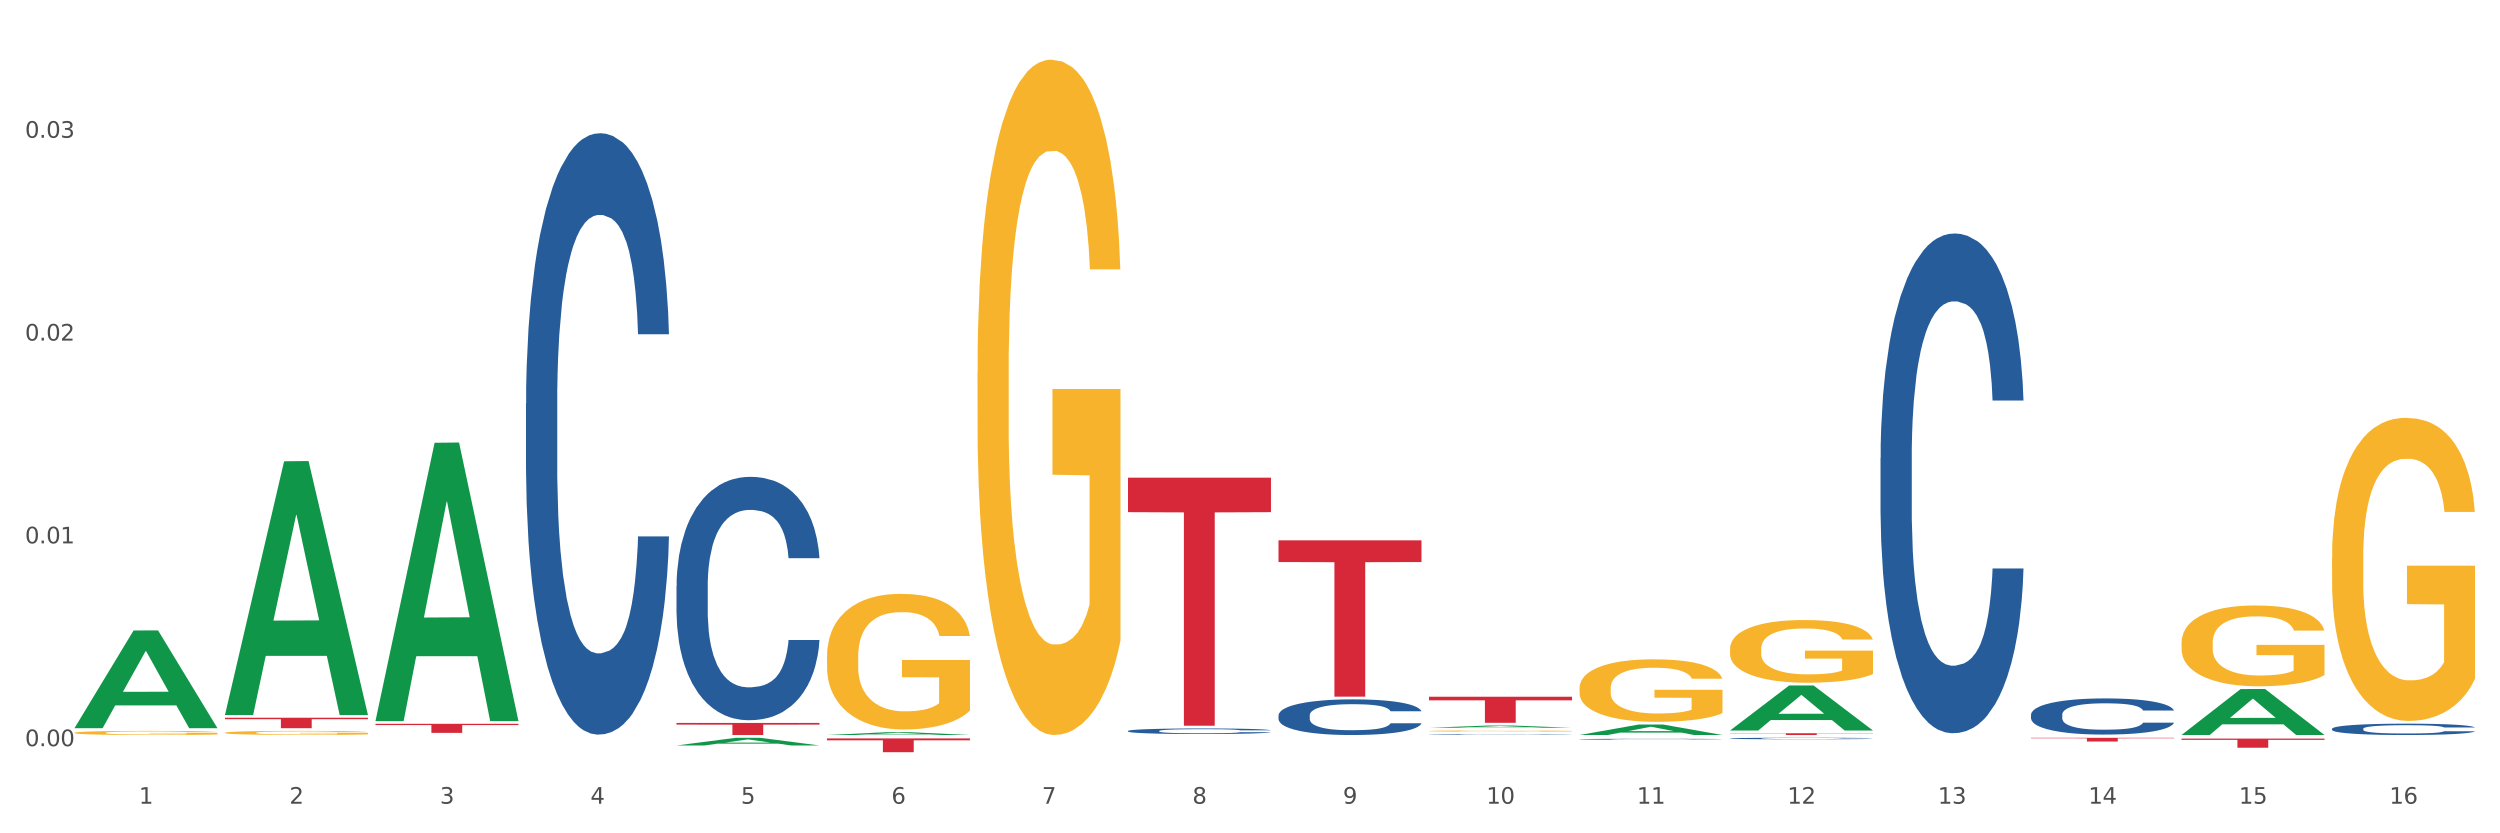 <?xml version="1.0" encoding="utf-8" standalone="no"?>
<!DOCTYPE svg PUBLIC "-//W3C//DTD SVG 1.1//EN"
  "http://www.w3.org/Graphics/SVG/1.1/DTD/svg11.dtd">
<svg xmlns:xlink="http://www.w3.org/1999/xlink" width="1080pt" height="360pt" viewBox="0 0 1080 360" xmlns="http://www.w3.org/2000/svg" version="1.1">
 <rect x="0" y="0" width="1080" height="360" fill="#333333" stroke="none"/>
 <defs>
  <style type="text/css">*{stroke-linejoin: round; stroke-linecap: butt}</style>
 </defs>
 <g id="figure_1">
  <g id="patch_1">
   <path d="M 0 360 
L 1080 360 
L 1080 0 
L 0 0 
z
" style="fill: #ffffff; stroke: #ffffff; stroke-linejoin: miter"/>
  </g>
  <g id="axes_1">
   <g id="matplotlib.axis_1">
    <g id="xtick_1">
     <g id="text_1">
      <!-- 1 -->
      <g style="fill: #4d4d4d" transform="translate(60.004 347.204) scale(0.096 -0.096)">
       <defs>
        <path id="DejaVuSans-31" d="M 794 531 
L 1825 531 
L 1825 4091 
L 703 3866 
L 703 4441 
L 1819 4666 
L 2450 4666 
L 2450 531 
L 3481 531 
L 3481 0 
L 794 0 
L 794 531 
z
" transform="scale(0.016)"/>
       </defs>
       <use xlink:href="#DejaVuSans-31"/>
      </g>
     </g>
    </g>
    <g id="xtick_2">
     <g id="text_2">
      <!-- 2 -->
      <g style="fill: #4d4d4d" transform="translate(125.021 347.204) scale(0.096 -0.096)">
       <defs>
        <path id="DejaVuSans-32" d="M 1228 531 
L 3431 531 
L 3431 0 
L 469 0 
L 469 531 
Q 828 903 1448 1529 
Q 2069 2156 2228 2338 
Q 2531 2678 2651 2914 
Q 2772 3150 2772 3378 
Q 2772 3750 2511 3984 
Q 2250 4219 1831 4219 
Q 1534 4219 1204 4116 
Q 875 4013 500 3803 
L 500 4441 
Q 881 4594 1212 4672 
Q 1544 4750 1819 4750 
Q 2544 4750 2975 4387 
Q 3406 4025 3406 3419 
Q 3406 3131 3298 2873 
Q 3191 2616 2906 2266 
Q 2828 2175 2409 1742 
Q 1991 1309 1228 531 
z
" transform="scale(0.016)"/>
       </defs>
       <use xlink:href="#DejaVuSans-32"/>
      </g>
     </g>
    </g>
    <g id="xtick_3">
     <g id="text_3">
      <!-- 3 -->
      <g style="fill: #4d4d4d" transform="translate(190.039 347.204) scale(0.096 -0.096)">
       <defs>
        <path id="DejaVuSans-33" d="M 2597 2516 
Q 3050 2419 3304 2112 
Q 3559 1806 3559 1356 
Q 3559 666 3084 287 
Q 2609 -91 1734 -91 
Q 1441 -91 1130 -33 
Q 819 25 488 141 
L 488 750 
Q 750 597 1062 519 
Q 1375 441 1716 441 
Q 2309 441 2620 675 
Q 2931 909 2931 1356 
Q 2931 1769 2642 2001 
Q 2353 2234 1838 2234 
L 1294 2234 
L 1294 2753 
L 1863 2753 
Q 2328 2753 2575 2939 
Q 2822 3125 2822 3475 
Q 2822 3834 2567 4026 
Q 2313 4219 1838 4219 
Q 1578 4219 1281 4162 
Q 984 4106 628 3988 
L 628 4550 
Q 988 4650 1302 4700 
Q 1616 4750 1894 4750 
Q 2613 4750 3031 4423 
Q 3450 4097 3450 3541 
Q 3450 3153 3228 2886 
Q 3006 2619 2597 2516 
z
" transform="scale(0.016)"/>
       </defs>
       <use xlink:href="#DejaVuSans-33"/>
      </g>
     </g>
    </g>
    <g id="xtick_4">
     <g id="text_4">
      <!-- 4 -->
      <g style="fill: #4d4d4d" transform="translate(255.056 347.204) scale(0.096 -0.096)">
       <defs>
        <path id="DejaVuSans-34" d="M 2419 4116 
L 825 1625 
L 2419 1625 
L 2419 4116 
z
M 2253 4666 
L 3047 4666 
L 3047 1625 
L 3713 1625 
L 3713 1100 
L 3047 1100 
L 3047 0 
L 2419 0 
L 2419 1100 
L 313 1100 
L 313 1709 
L 2253 4666 
z
" transform="scale(0.016)"/>
       </defs>
       <use xlink:href="#DejaVuSans-34"/>
      </g>
     </g>
    </g>
    <g id="xtick_5">
     <g id="text_5">
      <!-- 5 -->
      <g style="fill: #4d4d4d" transform="translate(320.073 347.204) scale(0.096 -0.096)">
       <defs>
        <path id="DejaVuSans-35" d="M 691 4666 
L 3169 4666 
L 3169 4134 
L 1269 4134 
L 1269 2991 
Q 1406 3038 1543 3061 
Q 1681 3084 1819 3084 
Q 2600 3084 3056 2656 
Q 3513 2228 3513 1497 
Q 3513 744 3044 326 
Q 2575 -91 1722 -91 
Q 1428 -91 1123 -41 
Q 819 9 494 109 
L 494 744 
Q 775 591 1075 516 
Q 1375 441 1709 441 
Q 2250 441 2565 725 
Q 2881 1009 2881 1497 
Q 2881 1984 2565 2268 
Q 2250 2553 1709 2553 
Q 1456 2553 1204 2497 
Q 953 2441 691 2322 
L 691 4666 
z
" transform="scale(0.016)"/>
       </defs>
       <use xlink:href="#DejaVuSans-35"/>
      </g>
     </g>
    </g>
    <g id="xtick_6">
     <g id="text_6">
      <!-- 6 -->
      <g style="fill: #4d4d4d" transform="translate(385.09 347.204) scale(0.096 -0.096)">
       <defs>
        <path id="DejaVuSans-36" d="M 2113 2584 
Q 1688 2584 1439 2293 
Q 1191 2003 1191 1497 
Q 1191 994 1439 701 
Q 1688 409 2113 409 
Q 2538 409 2786 701 
Q 3034 994 3034 1497 
Q 3034 2003 2786 2293 
Q 2538 2584 2113 2584 
z
M 3366 4563 
L 3366 3988 
Q 3128 4100 2886 4159 
Q 2644 4219 2406 4219 
Q 1781 4219 1451 3797 
Q 1122 3375 1075 2522 
Q 1259 2794 1537 2939 
Q 1816 3084 2150 3084 
Q 2853 3084 3261 2657 
Q 3669 2231 3669 1497 
Q 3669 778 3244 343 
Q 2819 -91 2113 -91 
Q 1303 -91 875 529 
Q 447 1150 447 2328 
Q 447 3434 972 4092 
Q 1497 4750 2381 4750 
Q 2619 4750 2861 4703 
Q 3103 4656 3366 4563 
z
" transform="scale(0.016)"/>
       </defs>
       <use xlink:href="#DejaVuSans-36"/>
      </g>
     </g>
    </g>
    <g id="xtick_7">
     <g id="text_7">
      <!-- 7 -->
      <g style="fill: #4d4d4d" transform="translate(450.108 347.204) scale(0.096 -0.096)">
       <defs>
        <path id="DejaVuSans-37" d="M 525 4666 
L 3525 4666 
L 3525 4397 
L 1831 0 
L 1172 0 
L 2766 4134 
L 525 4134 
L 525 4666 
z
" transform="scale(0.016)"/>
       </defs>
       <use xlink:href="#DejaVuSans-37"/>
      </g>
     </g>
    </g>
    <g id="xtick_8">
     <g id="text_8">
      <!-- 8 -->
      <g style="fill: #4d4d4d" transform="translate(515.125 347.204) scale(0.096 -0.096)">
       <defs>
        <path id="DejaVuSans-38" d="M 2034 2216 
Q 1584 2216 1326 1975 
Q 1069 1734 1069 1313 
Q 1069 891 1326 650 
Q 1584 409 2034 409 
Q 2484 409 2743 651 
Q 3003 894 3003 1313 
Q 3003 1734 2745 1975 
Q 2488 2216 2034 2216 
z
M 1403 2484 
Q 997 2584 770 2862 
Q 544 3141 544 3541 
Q 544 4100 942 4425 
Q 1341 4750 2034 4750 
Q 2731 4750 3128 4425 
Q 3525 4100 3525 3541 
Q 3525 3141 3298 2862 
Q 3072 2584 2669 2484 
Q 3125 2378 3379 2068 
Q 3634 1759 3634 1313 
Q 3634 634 3220 271 
Q 2806 -91 2034 -91 
Q 1263 -91 848 271 
Q 434 634 434 1313 
Q 434 1759 690 2068 
Q 947 2378 1403 2484 
z
M 1172 3481 
Q 1172 3119 1398 2916 
Q 1625 2713 2034 2713 
Q 2441 2713 2670 2916 
Q 2900 3119 2900 3481 
Q 2900 3844 2670 4047 
Q 2441 4250 2034 4250 
Q 1625 4250 1398 4047 
Q 1172 3844 1172 3481 
z
" transform="scale(0.016)"/>
       </defs>
       <use xlink:href="#DejaVuSans-38"/>
      </g>
     </g>
    </g>
    <g id="xtick_9">
     <g id="text_9">
      <!-- 9 -->
      <g style="fill: #4d4d4d" transform="translate(580.142 347.204) scale(0.096 -0.096)">
       <defs>
        <path id="DejaVuSans-39" d="M 703 97 
L 703 672 
Q 941 559 1184 500 
Q 1428 441 1663 441 
Q 2288 441 2617 861 
Q 2947 1281 2994 2138 
Q 2813 1869 2534 1725 
Q 2256 1581 1919 1581 
Q 1219 1581 811 2004 
Q 403 2428 403 3163 
Q 403 3881 828 4315 
Q 1253 4750 1959 4750 
Q 2769 4750 3195 4129 
Q 3622 3509 3622 2328 
Q 3622 1225 3098 567 
Q 2575 -91 1691 -91 
Q 1453 -91 1209 -44 
Q 966 3 703 97 
z
M 1959 2075 
Q 2384 2075 2632 2365 
Q 2881 2656 2881 3163 
Q 2881 3666 2632 3958 
Q 2384 4250 1959 4250 
Q 1534 4250 1286 3958 
Q 1038 3666 1038 3163 
Q 1038 2656 1286 2365 
Q 1534 2075 1959 2075 
z
" transform="scale(0.016)"/>
       </defs>
       <use xlink:href="#DejaVuSans-39"/>
      </g>
     </g>
    </g>
    <g id="xtick_10">
     <g id="text_10">
      <!-- 10 -->
      <g style="fill: #4d4d4d" transform="translate(642.105 347.204) scale(0.096 -0.096)">
       <defs>
        <path id="DejaVuSans-30" d="M 2034 4250 
Q 1547 4250 1301 3770 
Q 1056 3291 1056 2328 
Q 1056 1369 1301 889 
Q 1547 409 2034 409 
Q 2525 409 2770 889 
Q 3016 1369 3016 2328 
Q 3016 3291 2770 3770 
Q 2525 4250 2034 4250 
z
M 2034 4750 
Q 2819 4750 3233 4129 
Q 3647 3509 3647 2328 
Q 3647 1150 3233 529 
Q 2819 -91 2034 -91 
Q 1250 -91 836 529 
Q 422 1150 422 2328 
Q 422 3509 836 4129 
Q 1250 4750 2034 4750 
z
" transform="scale(0.016)"/>
       </defs>
       <use xlink:href="#DejaVuSans-31"/>
       <use xlink:href="#DejaVuSans-30" transform="translate(63.623 0)"/>
      </g>
     </g>
    </g>
    <g id="xtick_11">
     <g id="text_11">
      <!-- 11 -->
      <g style="fill: #4d4d4d" transform="translate(707.123 347.204) scale(0.096 -0.096)">
       <use xlink:href="#DejaVuSans-31"/>
       <use xlink:href="#DejaVuSans-31" transform="translate(63.623 0)"/>
      </g>
     </g>
    </g>
    <g id="xtick_12">
     <g id="text_12">
      <!-- 12 -->
      <g style="fill: #4d4d4d" transform="translate(772.14 347.204) scale(0.096 -0.096)">
       <use xlink:href="#DejaVuSans-31"/>
       <use xlink:href="#DejaVuSans-32" transform="translate(63.623 0)"/>
      </g>
     </g>
    </g>
    <g id="xtick_13">
     <g id="text_13">
      <!-- 13 -->
      <g style="fill: #4d4d4d" transform="translate(837.157 347.204) scale(0.096 -0.096)">
       <use xlink:href="#DejaVuSans-31"/>
       <use xlink:href="#DejaVuSans-33" transform="translate(63.623 0)"/>
      </g>
     </g>
    </g>
    <g id="xtick_14">
     <g id="text_14">
      <!-- 14 -->
      <g style="fill: #4d4d4d" transform="translate(902.174 347.204) scale(0.096 -0.096)">
       <use xlink:href="#DejaVuSans-31"/>
       <use xlink:href="#DejaVuSans-34" transform="translate(63.623 0)"/>
      </g>
     </g>
    </g>
    <g id="xtick_15">
     <g id="text_15">
      <!-- 15 -->
      <g style="fill: #4d4d4d" transform="translate(967.192 347.204) scale(0.096 -0.096)">
       <use xlink:href="#DejaVuSans-31"/>
       <use xlink:href="#DejaVuSans-35" transform="translate(63.623 0)"/>
      </g>
     </g>
    </g>
    <g id="xtick_16">
     <g id="text_16">
      <!-- 16 -->
      <g style="fill: #4d4d4d" transform="translate(1032.209 347.204) scale(0.096 -0.096)">
       <use xlink:href="#DejaVuSans-31"/>
       <use xlink:href="#DejaVuSans-36" transform="translate(63.623 0)"/>
      </g>
     </g>
    </g>
    <g id="xtick_17"/>
    <g id="xtick_18"/>
    <g id="xtick_19"/>
    <g id="xtick_20"/>
    <g id="xtick_21"/>
    <g id="xtick_22"/>
    <g id="xtick_23"/>
    <g id="xtick_24"/>
    <g id="xtick_25"/>
    <g id="xtick_26"/>
    <g id="xtick_27"/>
    <g id="xtick_28"/>
    <g id="xtick_29"/>
    <g id="xtick_30"/>
    <g id="xtick_31"/>
   </g>
   <g id="matplotlib.axis_2">
    <g id="ytick_1">
     <g id="text_17">
      <!-- 0.00 -->
      <g style="fill: #4d4d4d" transform="translate(10.8 322.348) scale(0.096 -0.096)">
       <defs>
        <path id="DejaVuSans-2e" d="M 684 794 
L 1344 794 
L 1344 0 
L 684 0 
L 684 794 
z
" transform="scale(0.016)"/>
       </defs>
       <use xlink:href="#DejaVuSans-30"/>
       <use xlink:href="#DejaVuSans-2e" transform="translate(63.623 0)"/>
       <use xlink:href="#DejaVuSans-30" transform="translate(95.41 0)"/>
       <use xlink:href="#DejaVuSans-30" transform="translate(159.033 0)"/>
      </g>
     </g>
    </g>
    <g id="ytick_2">
     <g id="text_18">
      <!-- 0.01 -->
      <g style="fill: #4d4d4d" transform="translate(10.8 234.737) scale(0.096 -0.096)">
       <use xlink:href="#DejaVuSans-30"/>
       <use xlink:href="#DejaVuSans-2e" transform="translate(63.623 0)"/>
       <use xlink:href="#DejaVuSans-30" transform="translate(95.41 0)"/>
       <use xlink:href="#DejaVuSans-31" transform="translate(159.033 0)"/>
      </g>
     </g>
    </g>
    <g id="ytick_3">
     <g id="text_19">
      <!-- 0.02 -->
      <g style="fill: #4d4d4d" transform="translate(10.8 147.126) scale(0.096 -0.096)">
       <use xlink:href="#DejaVuSans-30"/>
       <use xlink:href="#DejaVuSans-2e" transform="translate(63.623 0)"/>
       <use xlink:href="#DejaVuSans-30" transform="translate(95.41 0)"/>
       <use xlink:href="#DejaVuSans-32" transform="translate(159.033 0)"/>
      </g>
     </g>
    </g>
    <g id="ytick_4">
     <g id="text_20">
      <!-- 0.03 -->
      <g style="fill: #4d4d4d" transform="translate(10.8 59.515) scale(0.096 -0.096)">
       <use xlink:href="#DejaVuSans-30"/>
       <use xlink:href="#DejaVuSans-2e" transform="translate(63.623 0)"/>
       <use xlink:href="#DejaVuSans-30" transform="translate(95.41 0)"/>
       <use xlink:href="#DejaVuSans-33" transform="translate(159.033 0)"/>
      </g>
     </g>
    </g>
    <g id="ytick_5"/>
    <g id="ytick_6"/>
    <g id="ytick_7"/>
    <g id="ytick_8"/>
   </g>
   <g id="PolyCollection_1">
    <path d="M 32.175 314.494 
L 32.239 314.454 
L 57.709 272.364 
L 68.28 272.324 
L 93.941 314.573 
L 81.715 314.573 
L 76.176 304.735 
L 49.877 304.735 
L 49.686 304.894 
L 44.337 314.573 
L 32.175 314.573 
L 32.175 314.494 
L 53.188 298.864 
L 72.864 298.824 
L 63.122 281.33 
L 62.995 281.25 
L 62.867 281.369 
L 53.125 298.824 
L 53.188 298.864 
L 32.175 314.494 
z
" clip-path="url(#pce271f4368)" style="fill: #109648"/>
    <path d="M 422.278 160.586 
L 422.351 160.32 
L 422.351 150.727 
L 422.497 142.467 
L 423.226 122.483 
L 424.32 105.963 
L 425.122 97.17 
L 425.925 89.975 
L 426.873 82.781 
L 428.039 75.32 
L 430.154 64.396 
L 431.467 58.8 
L 433.071 52.938 
L 435.988 44.411 
L 438.103 39.615 
L 440.291 35.618 
L 443.864 30.822 
L 446.197 28.691 
L 448.677 27.092 
L 451.667 26.026 
L 453.927 25.759 
L 458.886 26.559 
L 463.116 28.957 
L 465.158 30.822 
L 467.783 34.02 
L 469.168 36.151 
L 471.429 40.415 
L 473.763 46.01 
L 475.367 50.806 
L 477.773 59.866 
L 479.596 68.925 
L 481.274 80.117 
L 482.149 87.844 
L 482.805 95.038 
L 483.389 103.298 
L 483.972 116.355 
L 470.846 116.355 
L 470.335 107.029 
L 469.533 98.236 
L 468.366 89.709 
L 467.345 84.38 
L 465.595 77.718 
L 463.991 73.455 
L 462.314 70.258 
L 460.272 67.593 
L 458.667 66.261 
L 456.407 65.195 
L 451.958 65.461 
L 448.969 67.593 
L 446.927 70.258 
L 445.614 72.656 
L 444.447 75.32 
L 443.135 79.051 
L 441.603 84.646 
L 440.509 89.709 
L 439.416 96.104 
L 438.54 102.499 
L 437.738 109.96 
L 437.082 117.953 
L 436.571 126.213 
L 436.134 136.339 
L 435.769 153.125 
L 435.769 189.63 
L 435.915 197.89 
L 436.28 208.815 
L 436.717 217.075 
L 437.447 226.934 
L 438.103 233.595 
L 439.343 243.188 
L 440.728 251.181 
L 441.822 256.244 
L 442.916 260.507 
L 444.812 266.369 
L 446.927 271.166 
L 448.75 274.097 
L 451.229 276.761 
L 452.906 277.827 
L 454.365 278.36 
L 457.938 278.36 
L 460.49 277.56 
L 463.334 275.695 
L 465.522 273.297 
L 467.345 270.366 
L 469.387 265.57 
L 470.7 261.04 
L 470.7 205.351 
L 454.657 205.084 
L 454.657 168.047 
L 484.045 168.047 
L 484.045 276.761 
L 482.805 282.357 
L 481.42 287.419 
L 479.961 291.949 
L 477.773 297.545 
L 475.148 302.874 
L 472.815 306.604 
L 470.335 309.802 
L 467.418 312.733 
L 463.626 315.397 
L 461.293 316.463 
L 458.376 317.262 
L 454.948 317.529 
L 451.958 316.996 
L 449.041 315.664 
L 445.979 313.266 
L 442.989 309.802 
L 440.728 306.338 
L 438.468 302.074 
L 436.061 296.479 
L 434.165 291.15 
L 432.707 286.354 
L 431.102 280.225 
L 429.352 272.231 
L 428.039 265.037 
L 426.873 257.576 
L 425.633 247.984 
L 424.758 239.724 
L 423.883 229.332 
L 423.372 221.605 
L 422.789 209.614 
L 422.351 192.827 
L 422.278 160.586 
z
" clip-path="url(#pce271f4368)" style="fill: #f7b32b"/>
    <path d="M 617.33 315.799 
L 617.403 315.798 
L 617.403 315.782 
L 617.549 315.767 
L 618.278 315.733 
L 619.372 315.704 
L 620.174 315.689 
L 620.976 315.676 
L 621.924 315.664 
L 623.091 315.651 
L 625.206 315.632 
L 626.519 315.622 
L 628.123 315.612 
L 631.04 315.597 
L 633.155 315.589 
L 635.342 315.582 
L 638.916 315.574 
L 641.249 315.57 
L 643.729 315.567 
L 646.718 315.565 
L 648.979 315.565 
L 653.938 315.566 
L 658.167 315.57 
L 660.209 315.574 
L 662.835 315.579 
L 664.22 315.583 
L 666.481 315.59 
L 668.814 315.6 
L 670.419 315.608 
L 672.825 315.624 
L 674.648 315.64 
L 676.325 315.659 
L 677.201 315.673 
L 677.857 315.685 
L 678.44 315.699 
L 679.024 315.722 
L 665.897 315.722 
L 665.387 315.706 
L 664.585 315.691 
L 663.418 315.676 
L 662.397 315.667 
L 660.647 315.655 
L 659.043 315.648 
L 657.365 315.642 
L 655.323 315.637 
L 653.719 315.635 
L 651.458 315.633 
L 647.01 315.634 
L 644.02 315.637 
L 641.978 315.642 
L 640.666 315.646 
L 639.499 315.651 
L 638.186 315.657 
L 636.655 315.667 
L 635.561 315.676 
L 634.467 315.687 
L 633.592 315.698 
L 632.79 315.711 
L 632.134 315.725 
L 631.623 315.739 
L 631.186 315.757 
L 630.821 315.786 
L 630.821 315.849 
L 630.967 315.863 
L 631.332 315.882 
L 631.769 315.897 
L 632.498 315.914 
L 633.155 315.925 
L 634.394 315.942 
L 635.78 315.956 
L 636.874 315.964 
L 637.968 315.972 
L 639.864 315.982 
L 641.978 315.99 
L 643.801 315.995 
L 646.281 316 
L 647.958 316.002 
L 649.417 316.003 
L 652.99 316.003 
L 655.542 316.001 
L 658.386 315.998 
L 660.574 315.994 
L 662.397 315.989 
L 664.439 315.981 
L 665.752 315.973 
L 665.752 315.876 
L 649.708 315.876 
L 649.708 315.812 
L 679.097 315.812 
L 679.097 316 
L 677.857 316.01 
L 676.471 316.018 
L 675.013 316.026 
L 672.825 316.036 
L 670.2 316.045 
L 667.866 316.052 
L 665.387 316.057 
L 662.47 316.062 
L 658.678 316.067 
L 656.344 316.069 
L 653.427 316.07 
L 650 316.071 
L 647.01 316.07 
L 644.093 316.067 
L 641.03 316.063 
L 638.041 316.057 
L 635.78 316.051 
L 633.519 316.044 
L 631.113 316.034 
L 629.217 316.025 
L 627.758 316.017 
L 626.154 316.006 
L 624.404 315.992 
L 623.091 315.98 
L 621.924 315.967 
L 620.685 315.95 
L 619.81 315.936 
L 618.934 315.918 
L 618.424 315.904 
L 617.841 315.884 
L 617.403 315.855 
L 617.33 315.799 
z
" clip-path="url(#pce271f4368)" style="fill: #f7b32b"/>
    <path d="M 682.347 297.306 
L 682.42 297.281 
L 682.42 296.394 
L 682.566 295.63 
L 683.295 293.78 
L 684.389 292.252 
L 685.191 291.438 
L 685.994 290.772 
L 686.942 290.107 
L 688.108 289.416 
L 690.223 288.405 
L 691.536 287.887 
L 693.14 287.345 
L 696.057 286.556 
L 698.172 286.112 
L 700.36 285.742 
L 703.933 285.299 
L 706.266 285.101 
L 708.746 284.953 
L 711.736 284.855 
L 713.996 284.83 
L 718.955 284.904 
L 723.185 285.126 
L 725.227 285.299 
L 727.852 285.594 
L 729.237 285.792 
L 731.498 286.186 
L 733.832 286.704 
L 735.436 287.148 
L 737.842 287.986 
L 739.665 288.824 
L 741.343 289.86 
L 742.218 290.575 
L 742.874 291.241 
L 743.457 292.005 
L 744.041 293.213 
L 730.915 293.213 
L 730.404 292.35 
L 729.602 291.537 
L 728.435 290.748 
L 727.414 290.254 
L 725.664 289.638 
L 724.06 289.244 
L 722.383 288.948 
L 720.341 288.701 
L 718.736 288.578 
L 716.476 288.479 
L 712.027 288.504 
L 709.037 288.701 
L 706.996 288.948 
L 705.683 289.17 
L 704.516 289.416 
L 703.204 289.761 
L 701.672 290.279 
L 700.578 290.748 
L 699.484 291.339 
L 698.609 291.931 
L 697.807 292.621 
L 697.151 293.361 
L 696.64 294.126 
L 696.203 295.062 
L 695.838 296.616 
L 695.838 299.994 
L 695.984 300.758 
L 696.349 301.769 
L 696.786 302.533 
L 697.516 303.446 
L 698.172 304.062 
L 699.412 304.95 
L 700.797 305.689 
L 701.891 306.158 
L 702.985 306.552 
L 704.881 307.095 
L 706.996 307.538 
L 708.819 307.81 
L 711.298 308.056 
L 712.975 308.155 
L 714.434 308.204 
L 718.007 308.204 
L 720.559 308.13 
L 723.403 307.958 
L 725.591 307.736 
L 727.414 307.464 
L 729.456 307.021 
L 730.769 306.602 
L 730.769 301.448 
L 714.726 301.424 
L 714.726 297.997 
L 744.114 297.997 
L 744.114 308.056 
L 742.874 308.574 
L 741.489 309.042 
L 740.03 309.462 
L 737.842 309.979 
L 735.217 310.473 
L 732.884 310.818 
L 730.404 311.114 
L 727.487 311.385 
L 723.695 311.631 
L 721.362 311.73 
L 718.445 311.804 
L 715.017 311.829 
L 712.027 311.779 
L 709.11 311.656 
L 706.048 311.434 
L 703.058 311.114 
L 700.797 310.793 
L 698.536 310.399 
L 696.13 309.881 
L 694.234 309.388 
L 692.776 308.944 
L 691.171 308.377 
L 689.421 307.637 
L 688.108 306.971 
L 686.942 306.281 
L 685.702 305.393 
L 684.827 304.629 
L 683.952 303.667 
L 683.441 302.952 
L 682.858 301.843 
L 682.42 300.29 
L 682.347 297.306 
z
" clip-path="url(#pce271f4368)" style="fill: #f7b32b"/>
    <path d="M 747.365 280.375 
L 747.438 280.35 
L 747.438 279.46 
L 747.583 278.693 
L 748.313 276.838 
L 749.407 275.304 
L 750.209 274.488 
L 751.011 273.82 
L 751.959 273.153 
L 753.126 272.46 
L 755.24 271.446 
L 756.553 270.927 
L 758.157 270.383 
L 761.074 269.591 
L 763.189 269.146 
L 765.377 268.775 
L 768.95 268.33 
L 771.284 268.132 
L 773.763 267.983 
L 776.753 267.884 
L 779.014 267.86 
L 783.972 267.934 
L 788.202 268.157 
L 790.244 268.33 
L 792.869 268.626 
L 794.255 268.824 
L 796.515 269.22 
L 798.849 269.739 
L 800.453 270.185 
L 802.86 271.026 
L 804.683 271.867 
L 806.36 272.905 
L 807.235 273.623 
L 807.891 274.29 
L 808.475 275.057 
L 809.058 276.269 
L 795.932 276.269 
L 795.421 275.403 
L 794.619 274.587 
L 793.452 273.796 
L 792.432 273.301 
L 790.681 272.683 
L 789.077 272.287 
L 787.4 271.99 
L 785.358 271.743 
L 783.754 271.619 
L 781.493 271.52 
L 777.045 271.545 
L 774.055 271.743 
L 772.013 271.99 
L 770.7 272.213 
L 769.533 272.46 
L 768.221 272.806 
L 766.689 273.326 
L 765.596 273.796 
L 764.502 274.389 
L 763.627 274.983 
L 762.824 275.675 
L 762.168 276.417 
L 761.658 277.184 
L 761.22 278.124 
L 760.856 279.682 
L 760.856 283.071 
L 761.001 283.837 
L 761.366 284.851 
L 761.804 285.618 
L 762.533 286.533 
L 763.189 287.152 
L 764.429 288.042 
L 765.814 288.784 
L 766.908 289.254 
L 768.002 289.65 
L 769.898 290.194 
L 772.013 290.639 
L 773.836 290.911 
L 776.315 291.158 
L 777.993 291.257 
L 779.451 291.307 
L 783.024 291.307 
L 785.577 291.233 
L 788.421 291.059 
L 790.608 290.837 
L 792.432 290.565 
L 794.473 290.12 
L 795.786 289.699 
L 795.786 284.53 
L 779.743 284.505 
L 779.743 281.067 
L 809.131 281.067 
L 809.131 291.158 
L 807.891 291.678 
L 806.506 292.148 
L 805.047 292.568 
L 802.86 293.088 
L 800.234 293.582 
L 797.901 293.928 
L 795.421 294.225 
L 792.504 294.497 
L 788.712 294.745 
L 786.379 294.844 
L 783.462 294.918 
L 780.034 294.943 
L 777.045 294.893 
L 774.128 294.769 
L 771.065 294.547 
L 768.075 294.225 
L 765.814 293.904 
L 763.554 293.508 
L 761.147 292.989 
L 759.251 292.494 
L 757.793 292.049 
L 756.188 291.48 
L 754.438 290.738 
L 753.126 290.07 
L 751.959 289.378 
L 750.719 288.487 
L 749.844 287.72 
L 748.969 286.756 
L 748.459 286.039 
L 747.875 284.926 
L 747.438 283.367 
L 747.365 280.375 
z
" clip-path="url(#pce271f4368)" style="fill: #f7b32b"/>
    <path d="M 942.416 277.699 
L 942.489 277.667 
L 942.489 276.519 
L 942.635 275.531 
L 943.364 273.14 
L 944.458 271.163 
L 945.26 270.111 
L 946.063 269.25 
L 947.011 268.389 
L 948.177 267.497 
L 950.292 266.19 
L 951.605 265.52 
L 953.209 264.819 
L 956.126 263.798 
L 958.241 263.225 
L 960.429 262.746 
L 964.002 262.172 
L 966.335 261.917 
L 968.815 261.726 
L 971.805 261.599 
L 974.065 261.567 
L 979.024 261.662 
L 983.254 261.949 
L 985.296 262.172 
L 987.921 262.555 
L 989.306 262.81 
L 991.567 263.32 
L 993.901 263.99 
L 995.505 264.564 
L 997.911 265.648 
L 999.734 266.732 
L 1001.412 268.071 
L 1002.287 268.995 
L 1002.943 269.856 
L 1003.526 270.844 
L 1004.11 272.407 
L 990.984 272.407 
L 990.473 271.291 
L 989.671 270.239 
L 988.504 269.218 
L 987.483 268.581 
L 985.733 267.784 
L 984.129 267.274 
L 982.451 266.891 
L 980.41 266.572 
L 978.805 266.413 
L 976.545 266.285 
L 972.096 266.317 
L 969.106 266.572 
L 967.065 266.891 
L 965.752 267.178 
L 964.585 267.497 
L 963.273 267.943 
L 961.741 268.613 
L 960.647 269.218 
L 959.553 269.984 
L 958.678 270.749 
L 957.876 271.641 
L 957.22 272.598 
L 956.709 273.586 
L 956.272 274.798 
L 955.907 276.806 
L 955.907 281.174 
L 956.053 282.162 
L 956.418 283.469 
L 956.855 284.458 
L 957.585 285.637 
L 958.241 286.434 
L 959.481 287.582 
L 960.866 288.539 
L 961.96 289.144 
L 963.054 289.655 
L 964.95 290.356 
L 967.065 290.93 
L 968.888 291.28 
L 971.367 291.599 
L 973.044 291.727 
L 974.503 291.791 
L 978.076 291.791 
L 980.628 291.695 
L 983.472 291.472 
L 985.66 291.185 
L 987.483 290.834 
L 989.525 290.26 
L 990.838 289.718 
L 990.838 283.055 
L 974.795 283.023 
L 974.795 278.592 
L 1004.183 278.592 
L 1004.183 291.599 
L 1002.943 292.269 
L 1001.558 292.875 
L 1000.099 293.417 
L 997.911 294.086 
L 995.286 294.724 
L 992.953 295.17 
L 990.473 295.553 
L 987.556 295.903 
L 983.764 296.222 
L 981.431 296.35 
L 978.514 296.445 
L 975.086 296.477 
L 972.096 296.413 
L 969.179 296.254 
L 966.117 295.967 
L 963.127 295.553 
L 960.866 295.138 
L 958.605 294.628 
L 956.199 293.959 
L 954.303 293.321 
L 952.844 292.747 
L 951.24 292.014 
L 949.49 291.057 
L 948.177 290.197 
L 947.011 289.304 
L 945.771 288.156 
L 944.896 287.168 
L 944.021 285.924 
L 943.51 285 
L 942.927 283.565 
L 942.489 281.557 
L 942.416 277.699 
z
" clip-path="url(#pce271f4368)" style="fill: #f7b32b"/>
    <path d="M 1007.434 241.015 
L 1007.507 240.896 
L 1007.507 236.591 
L 1007.652 232.883 
L 1008.382 223.914 
L 1009.475 216.5 
L 1010.278 212.554 
L 1011.08 209.325 
L 1012.028 206.096 
L 1013.195 202.748 
L 1015.309 197.845 
L 1016.622 195.334 
L 1018.226 192.703 
L 1021.143 188.876 
L 1023.258 186.723 
L 1025.446 184.93 
L 1029.019 182.777 
L 1031.353 181.82 
L 1033.832 181.103 
L 1036.822 180.624 
L 1039.083 180.505 
L 1044.041 180.864 
L 1048.271 181.94 
L 1050.313 182.777 
L 1052.938 184.212 
L 1054.324 185.169 
L 1056.584 187.082 
L 1058.918 189.593 
L 1060.522 191.746 
L 1062.929 195.812 
L 1064.752 199.878 
L 1066.429 204.9 
L 1067.304 208.368 
L 1067.96 211.597 
L 1068.544 215.304 
L 1069.127 221.164 
L 1056.001 221.164 
L 1055.49 216.979 
L 1054.688 213.032 
L 1053.521 209.205 
L 1052.5 206.814 
L 1050.75 203.824 
L 1049.146 201.911 
L 1047.469 200.476 
L 1045.427 199.28 
L 1043.823 198.682 
L 1041.562 198.204 
L 1037.114 198.323 
L 1034.124 199.28 
L 1032.082 200.476 
L 1030.769 201.552 
L 1029.602 202.748 
L 1028.29 204.422 
L 1026.758 206.933 
L 1025.665 209.205 
L 1024.571 212.076 
L 1023.696 214.946 
L 1022.893 218.294 
L 1022.237 221.882 
L 1021.727 225.589 
L 1021.289 230.133 
L 1020.925 237.667 
L 1020.925 254.05 
L 1021.07 257.757 
L 1021.435 262.66 
L 1021.873 266.367 
L 1022.602 270.792 
L 1023.258 273.782 
L 1024.498 278.087 
L 1025.883 281.674 
L 1026.977 283.946 
L 1028.071 285.86 
L 1029.967 288.491 
L 1032.082 290.643 
L 1033.905 291.959 
L 1036.384 293.155 
L 1038.062 293.633 
L 1039.52 293.872 
L 1043.093 293.872 
L 1045.646 293.513 
L 1048.49 292.676 
L 1050.677 291.6 
L 1052.5 290.285 
L 1054.542 288.132 
L 1055.855 286.099 
L 1055.855 261.106 
L 1039.812 260.986 
L 1039.812 244.364 
L 1069.2 244.364 
L 1069.2 293.155 
L 1067.96 295.666 
L 1066.575 297.938 
L 1065.116 299.971 
L 1062.929 302.482 
L 1060.303 304.874 
L 1057.97 306.548 
L 1055.49 307.983 
L 1052.573 309.299 
L 1048.781 310.494 
L 1046.448 310.973 
L 1043.531 311.332 
L 1040.103 311.451 
L 1037.114 311.212 
L 1034.197 310.614 
L 1031.134 309.538 
L 1028.144 307.983 
L 1025.883 306.429 
L 1023.623 304.515 
L 1021.216 302.004 
L 1019.32 299.612 
L 1017.862 297.46 
L 1016.257 294.709 
L 1014.507 291.122 
L 1013.195 287.893 
L 1012.028 284.544 
L 1010.788 280.239 
L 1009.913 276.532 
L 1009.038 271.868 
L 1008.527 268.4 
L 1007.944 263.019 
L 1007.507 255.485 
L 1007.434 241.015 
z
" clip-path="url(#pce271f4368)" style="fill: #f7b32b"/>
    <path d="M 942.416 319.076 
L 1004.183 319.076 
L 1004.183 319.626 
L 979.886 319.63 
L 979.886 323.033 
L 966.567 323.033 
L 966.567 319.63 
L 942.416 319.626 
L 942.416 319.08 
L 942.416 319.076 
z
" clip-path="url(#pce271f4368)" style="fill: #d62839"/>
    <path d="M 747.365 316.768 
L 809.131 316.768 
L 809.131 316.874 
L 784.834 316.874 
L 784.834 317.529 
L 771.515 317.529 
L 771.515 316.874 
L 747.365 316.874 
L 747.365 316.769 
L 747.365 316.768 
z
" clip-path="url(#pce271f4368)" style="fill: #d62839"/>
    <path d="M 617.33 300.975 
L 679.097 300.975 
L 679.097 302.542 
L 654.8 302.552 
L 654.8 312.248 
L 641.481 312.248 
L 641.481 302.552 
L 617.33 302.542 
L 617.33 300.986 
L 617.33 300.975 
z
" clip-path="url(#pce271f4368)" style="fill: #d62839"/>
    <path d="M 552.313 233.416 
L 614.079 233.416 
L 614.079 242.802 
L 589.783 242.865 
L 589.783 300.951 
L 576.463 300.951 
L 576.463 242.865 
L 552.313 242.802 
L 552.313 233.48 
L 552.313 233.416 
z
" clip-path="url(#pce271f4368)" style="fill: #d62839"/>
    <path d="M 487.296 206.358 
L 549.062 206.358 
L 549.062 221.25 
L 524.765 221.351 
L 524.765 313.518 
L 511.446 313.518 
L 511.446 221.351 
L 487.296 221.25 
L 487.296 206.459 
L 487.296 206.358 
z
" clip-path="url(#pce271f4368)" style="fill: #d62839"/>
    <path d="M 357.261 318.987 
L 419.028 318.987 
L 419.028 319.816 
L 394.731 319.821 
L 394.731 324.95 
L 381.412 324.95 
L 381.412 319.821 
L 357.261 319.816 
L 357.261 318.993 
L 357.261 318.987 
z
" clip-path="url(#pce271f4368)" style="fill: #d62839"/>
    <path d="M 357.261 283.623 
L 357.334 283.569 
L 357.334 281.643 
L 357.48 279.984 
L 358.209 275.971 
L 359.303 272.653 
L 360.105 270.887 
L 360.907 269.443 
L 361.855 267.998 
L 363.022 266.499 
L 365.137 264.305 
L 366.45 263.182 
L 368.054 262.005 
L 370.971 260.292 
L 373.086 259.329 
L 375.273 258.526 
L 378.847 257.563 
L 381.18 257.135 
L 383.66 256.814 
L 386.649 256.6 
L 388.91 256.546 
L 393.869 256.707 
L 398.098 257.189 
L 400.14 257.563 
L 402.766 258.205 
L 404.151 258.633 
L 406.412 259.489 
L 408.745 260.613 
L 410.35 261.576 
L 412.756 263.396 
L 414.579 265.215 
L 416.256 267.463 
L 417.132 269.014 
L 417.788 270.459 
L 418.371 272.118 
L 418.955 274.74 
L 405.828 274.74 
L 405.318 272.867 
L 404.516 271.101 
L 403.349 269.389 
L 402.328 268.319 
L 400.578 266.981 
L 398.974 266.125 
L 397.296 265.483 
L 395.254 264.948 
L 393.65 264.68 
L 391.39 264.466 
L 386.941 264.52 
L 383.951 264.948 
L 381.909 265.483 
L 380.597 265.964 
L 379.43 266.499 
L 378.117 267.249 
L 376.586 268.372 
L 375.492 269.389 
L 374.398 270.673 
L 373.523 271.958 
L 372.721 273.456 
L 372.065 275.061 
L 371.554 276.72 
L 371.117 278.753 
L 370.752 282.125 
L 370.752 289.456 
L 370.898 291.114 
L 371.263 293.308 
L 371.7 294.967 
L 372.429 296.947 
L 373.086 298.285 
L 374.325 300.211 
L 375.711 301.817 
L 376.805 302.833 
L 377.899 303.69 
L 379.795 304.867 
L 381.909 305.83 
L 383.733 306.419 
L 386.212 306.954 
L 387.889 307.168 
L 389.348 307.275 
L 392.921 307.275 
L 395.473 307.114 
L 398.317 306.74 
L 400.505 306.258 
L 402.328 305.669 
L 404.37 304.706 
L 405.683 303.797 
L 405.683 292.613 
L 389.639 292.559 
L 389.639 285.121 
L 419.028 285.121 
L 419.028 306.954 
L 417.788 308.077 
L 416.402 309.094 
L 414.944 310.004 
L 412.756 311.128 
L 410.131 312.198 
L 407.797 312.947 
L 405.318 313.589 
L 402.401 314.178 
L 398.609 314.713 
L 396.275 314.927 
L 393.358 315.087 
L 389.931 315.141 
L 386.941 315.034 
L 384.024 314.766 
L 380.961 314.285 
L 377.972 313.589 
L 375.711 312.893 
L 373.45 312.037 
L 371.044 310.913 
L 369.148 309.843 
L 367.689 308.88 
L 366.085 307.649 
L 364.335 306.044 
L 363.022 304.599 
L 361.855 303.101 
L 360.616 301.174 
L 359.741 299.516 
L 358.866 297.429 
L 358.355 295.877 
L 357.772 293.469 
L 357.334 290.098 
L 357.261 283.623 
z
" clip-path="url(#pce271f4368)" style="fill: #f7b32b"/>
    <path d="M 292.244 312.315 
L 354.01 312.315 
L 354.01 313.04 
L 329.714 313.044 
L 329.714 317.529 
L 316.394 317.529 
L 316.394 313.044 
L 292.244 313.04 
L 292.244 312.32 
L 292.244 312.315 
z
" clip-path="url(#pce271f4368)" style="fill: #d62839"/>
    <path d="M 97.192 310.072 
L 158.959 310.072 
L 158.959 310.697 
L 134.662 310.701 
L 134.662 314.571 
L 121.343 314.571 
L 121.343 310.701 
L 97.192 310.697 
L 97.192 310.076 
L 97.192 310.072 
z
" clip-path="url(#pce271f4368)" style="fill: #d62839"/>
    <path d="M 32.175 316.569 
L 32.248 316.568 
L 32.248 316.509 
L 32.394 316.458 
L 33.123 316.336 
L 34.217 316.235 
L 35.019 316.181 
L 35.821 316.138 
L 36.769 316.094 
L 37.936 316.048 
L 40.051 315.981 
L 41.363 315.947 
L 42.968 315.911 
L 45.885 315.859 
L 47.999 315.83 
L 50.187 315.805 
L 53.76 315.776 
L 56.094 315.763 
L 58.573 315.753 
L 61.563 315.746 
L 63.824 315.745 
L 68.783 315.75 
L 73.012 315.764 
L 75.054 315.776 
L 77.679 315.795 
L 79.065 315.808 
L 81.326 315.834 
L 83.659 315.869 
L 85.263 315.898 
L 87.67 315.953 
L 89.493 316.009 
L 91.17 316.077 
L 92.045 316.124 
L 92.702 316.168 
L 93.285 316.219 
L 93.868 316.299 
L 80.742 316.299 
L 80.232 316.242 
L 79.43 316.188 
L 78.263 316.136 
L 77.242 316.103 
L 75.492 316.063 
L 73.887 316.036 
L 72.21 316.017 
L 70.168 316.001 
L 68.564 315.992 
L 66.303 315.986 
L 61.855 315.988 
L 58.865 316.001 
L 56.823 316.017 
L 55.511 316.032 
L 54.344 316.048 
L 53.031 316.071 
L 51.5 316.105 
L 50.406 316.136 
L 49.312 316.175 
L 48.437 316.214 
L 47.635 316.26 
L 46.979 316.309 
L 46.468 316.359 
L 46.031 316.421 
L 45.666 316.524 
L 45.666 316.747 
L 45.812 316.797 
L 46.176 316.864 
L 46.614 316.915 
L 47.343 316.975 
L 47.999 317.016 
L 49.239 317.074 
L 50.625 317.123 
L 51.719 317.154 
L 52.812 317.18 
L 54.708 317.216 
L 56.823 317.245 
L 58.646 317.263 
L 61.126 317.28 
L 62.803 317.286 
L 64.261 317.289 
L 67.835 317.289 
L 70.387 317.284 
L 73.231 317.273 
L 75.419 317.258 
L 77.242 317.241 
L 79.284 317.211 
L 80.596 317.183 
L 80.596 316.843 
L 64.553 316.841 
L 64.553 316.615 
L 93.941 316.615 
L 93.941 317.28 
L 92.702 317.314 
L 91.316 317.345 
L 89.858 317.372 
L 87.67 317.407 
L 85.045 317.439 
L 82.711 317.462 
L 80.232 317.482 
L 77.315 317.5 
L 73.523 317.516 
L 71.189 317.522 
L 68.272 317.527 
L 64.845 317.529 
L 61.855 317.526 
L 58.938 317.517 
L 55.875 317.503 
L 52.885 317.482 
L 50.625 317.46 
L 48.364 317.434 
L 45.958 317.4 
L 44.062 317.368 
L 42.603 317.338 
L 40.999 317.301 
L 39.249 317.252 
L 37.936 317.208 
L 36.769 317.162 
L 35.529 317.104 
L 34.654 317.053 
L 33.779 316.99 
L 33.269 316.942 
L 32.685 316.869 
L 32.248 316.766 
L 32.175 316.569 
z
" clip-path="url(#pce271f4368)" style="fill: #f7b32b"/>
    <path d="M 227.227 174.291 
L 227.3 174.054 
L 227.3 167.411 
L 227.519 158.394 
L 228.322 141.785 
L 229.344 129.21 
L 231.096 114.499 
L 232.045 108.329 
L 233.287 101.449 
L 235.842 90.297 
L 238.762 80.806 
L 240.807 75.586 
L 242.34 72.264 
L 245.771 66.332 
L 247.743 63.722 
L 249.787 61.587 
L 251.539 60.163 
L 254.459 58.502 
L 256.796 57.79 
L 259.497 57.553 
L 261.76 57.79 
L 264.754 58.739 
L 269.134 61.587 
L 270.814 63.248 
L 273.077 66.095 
L 275.413 69.891 
L 277.312 73.688 
L 279.502 79.145 
L 281.765 86.263 
L 283.955 95.279 
L 285.489 103.584 
L 286.73 112.363 
L 287.825 123.04 
L 288.628 134.667 
L 288.993 144.395 
L 275.632 144.395 
L 275.267 135.616 
L 274.537 126.125 
L 273.807 119.719 
L 273.004 114.499 
L 271.763 108.567 
L 270.668 104.77 
L 268.842 100.262 
L 267.163 97.415 
L 265.776 95.754 
L 264.097 94.33 
L 260.519 92.907 
L 257.964 92.907 
L 256.358 93.381 
L 254.386 94.568 
L 252.707 96.229 
L 250.736 99.076 
L 249.203 102.16 
L 247.669 106.194 
L 246.793 109.041 
L 245.479 114.261 
L 244.603 118.532 
L 243.435 125.888 
L 242.778 131.108 
L 241.61 144.632 
L 241.099 154.598 
L 240.88 161.479 
L 240.734 169.071 
L 240.734 206.086 
L 241.172 222.695 
L 241.537 229.813 
L 242.121 237.881 
L 243.216 248.321 
L 244.822 258.524 
L 246.501 265.879 
L 247.889 270.387 
L 249.203 273.709 
L 250.517 276.319 
L 252.123 278.692 
L 253.437 280.115 
L 255.409 281.539 
L 257.745 282.251 
L 259.57 282.251 
L 263.294 281.064 
L 264.973 279.878 
L 266.579 278.217 
L 268.331 275.607 
L 269.718 272.76 
L 270.522 270.624 
L 271.836 266.116 
L 272.858 261.371 
L 273.734 255.914 
L 274.318 251.168 
L 274.975 244.05 
L 275.486 235.983 
L 275.632 231.712 
L 288.993 231.712 
L 288.701 240.253 
L 288.19 248.558 
L 287.168 259.71 
L 286.365 266.116 
L 285.124 273.946 
L 283.809 280.59 
L 281.984 287.945 
L 280.305 293.403 
L 278.553 298.148 
L 276.654 302.419 
L 273.223 308.351 
L 271.982 310.012 
L 269.353 312.859 
L 267.309 314.52 
L 264.316 316.181 
L 261.249 317.13 
L 258.037 317.367 
L 255.19 316.893 
L 252.05 315.469 
L 250.079 314.045 
L 247.889 311.91 
L 245.333 308.588 
L 242.924 304.555 
L 240.661 299.809 
L 238.543 294.352 
L 236.572 288.183 
L 234.017 277.98 
L 232.118 268.014 
L 230.731 258.761 
L 229.782 250.931 
L 228.833 240.965 
L 228.322 234.084 
L 227.519 217.475 
L 227.227 202.052 
L 227.227 174.291 
z
" clip-path="url(#pce271f4368)" style="fill: #255c99"/>
    <path d="M 292.244 253.238 
L 292.317 253.142 
L 292.317 250.453 
L 292.536 246.804 
L 293.339 240.082 
L 294.361 234.992 
L 296.113 229.038 
L 297.063 226.542 
L 298.304 223.757 
L 300.859 219.243 
L 303.78 215.402 
L 305.824 213.289 
L 307.357 211.945 
L 310.788 209.544 
L 312.76 208.488 
L 314.804 207.624 
L 316.556 207.048 
L 319.477 206.375 
L 321.813 206.087 
L 324.514 205.991 
L 326.778 206.087 
L 329.771 206.471 
L 334.152 207.624 
L 335.831 208.296 
L 338.094 209.448 
L 340.431 210.985 
L 342.329 212.521 
L 344.519 214.73 
L 346.782 217.611 
L 348.973 221.26 
L 350.506 224.621 
L 351.747 228.174 
L 352.842 232.495 
L 353.645 237.201 
L 354.01 241.138 
L 340.65 241.138 
L 340.284 237.585 
L 339.554 233.744 
L 338.824 231.151 
L 338.021 229.038 
L 336.78 226.638 
L 335.685 225.101 
L 333.86 223.277 
L 332.18 222.124 
L 330.793 221.452 
L 329.114 220.876 
L 325.536 220.3 
L 322.981 220.3 
L 321.375 220.492 
L 319.404 220.972 
L 317.724 221.644 
L 315.753 222.796 
L 314.22 224.045 
L 312.687 225.677 
L 311.811 226.83 
L 310.496 228.942 
L 309.62 230.671 
L 308.452 233.648 
L 307.795 235.76 
L 306.627 241.234 
L 306.116 245.267 
L 305.897 248.052 
L 305.751 251.125 
L 305.751 266.106 
L 306.189 272.828 
L 306.554 275.708 
L 307.138 278.973 
L 308.233 283.199 
L 309.839 287.328 
L 311.519 290.305 
L 312.906 292.129 
L 314.22 293.474 
L 315.534 294.53 
L 317.14 295.49 
L 318.455 296.067 
L 320.426 296.643 
L 322.762 296.931 
L 324.587 296.931 
L 328.311 296.451 
L 329.99 295.971 
L 331.596 295.298 
L 333.349 294.242 
L 334.736 293.09 
L 335.539 292.225 
L 336.853 290.401 
L 337.875 288.48 
L 338.751 286.272 
L 339.335 284.351 
L 339.992 281.47 
L 340.504 278.205 
L 340.65 276.477 
L 354.01 276.477 
L 353.718 279.934 
L 353.207 283.295 
L 352.185 287.808 
L 351.382 290.401 
L 350.141 293.57 
L 348.827 296.259 
L 347.001 299.236 
L 345.322 301.444 
L 343.57 303.365 
L 341.672 305.093 
L 338.24 307.494 
L 336.999 308.166 
L 334.371 309.319 
L 332.326 309.991 
L 329.333 310.663 
L 326.267 311.047 
L 323.054 311.143 
L 320.207 310.951 
L 317.067 310.375 
L 315.096 309.799 
L 312.906 308.935 
L 310.35 307.59 
L 307.941 305.958 
L 305.678 304.037 
L 303.561 301.828 
L 301.589 299.332 
L 299.034 295.202 
L 297.136 291.169 
L 295.748 287.424 
L 294.799 284.255 
L 293.85 280.222 
L 293.339 277.437 
L 292.536 270.715 
L 292.244 264.473 
L 292.244 253.238 
z
" clip-path="url(#pce271f4368)" style="fill: #255c99"/>
    <path d="M 487.296 315.773 
L 487.369 315.771 
L 487.369 315.71 
L 487.588 315.626 
L 488.391 315.472 
L 489.413 315.355 
L 491.165 315.218 
L 492.114 315.161 
L 493.356 315.097 
L 495.911 314.994 
L 498.831 314.906 
L 500.876 314.857 
L 502.409 314.826 
L 505.84 314.771 
L 507.811 314.747 
L 509.856 314.727 
L 511.608 314.714 
L 514.528 314.699 
L 516.865 314.692 
L 519.566 314.69 
L 521.829 314.692 
L 524.823 314.701 
L 529.203 314.727 
L 530.883 314.743 
L 533.146 314.769 
L 535.482 314.804 
L 537.38 314.84 
L 539.571 314.89 
L 541.834 314.956 
L 544.024 315.04 
L 545.558 315.117 
L 546.799 315.199 
L 547.894 315.298 
L 548.697 315.406 
L 549.062 315.496 
L 535.701 315.496 
L 535.336 315.414 
L 534.606 315.326 
L 533.876 315.267 
L 533.073 315.218 
L 531.832 315.163 
L 530.737 315.128 
L 528.911 315.086 
L 527.232 315.06 
L 525.845 315.044 
L 524.166 315.031 
L 520.588 315.018 
L 518.033 315.018 
L 516.427 315.022 
L 514.455 315.033 
L 512.776 315.049 
L 510.805 315.075 
L 509.272 315.104 
L 507.738 315.141 
L 506.862 315.168 
L 505.548 315.216 
L 504.672 315.256 
L 503.504 315.324 
L 502.847 315.373 
L 501.679 315.498 
L 501.168 315.591 
L 500.949 315.654 
L 500.803 315.725 
L 500.803 316.068 
L 501.241 316.223 
L 501.606 316.289 
L 502.19 316.364 
L 503.285 316.46 
L 504.891 316.555 
L 506.57 316.623 
L 507.957 316.665 
L 509.272 316.696 
L 510.586 316.72 
L 512.192 316.742 
L 513.506 316.756 
L 515.478 316.769 
L 517.814 316.775 
L 519.639 316.775 
L 523.363 316.764 
L 525.042 316.753 
L 526.648 316.738 
L 528.4 316.714 
L 529.787 316.687 
L 530.591 316.668 
L 531.905 316.626 
L 532.927 316.582 
L 533.803 316.531 
L 534.387 316.487 
L 535.044 316.421 
L 535.555 316.346 
L 535.701 316.306 
L 549.062 316.306 
L 548.77 316.386 
L 548.259 316.463 
L 547.237 316.566 
L 546.434 316.626 
L 545.193 316.698 
L 543.878 316.76 
L 542.053 316.828 
L 540.374 316.879 
L 538.622 316.923 
L 536.723 316.963 
L 533.292 317.018 
L 532.051 317.033 
L 529.422 317.06 
L 527.378 317.075 
L 524.385 317.09 
L 521.318 317.099 
L 518.106 317.101 
L 515.258 317.097 
L 512.119 317.084 
L 510.148 317.071 
L 507.957 317.051 
L 505.402 317.02 
L 502.993 316.982 
L 500.73 316.938 
L 498.612 316.888 
L 496.641 316.83 
L 494.086 316.736 
L 492.187 316.643 
L 490.8 316.557 
L 489.851 316.485 
L 488.902 316.392 
L 488.391 316.328 
L 487.588 316.174 
L 487.296 316.031 
L 487.296 315.773 
z
" clip-path="url(#pce271f4368)" style="fill: #255c99"/>
    <path d="M 552.313 309.045 
L 552.386 309.031 
L 552.386 308.637 
L 552.605 308.103 
L 553.408 307.118 
L 554.43 306.372 
L 556.182 305.5 
L 557.132 305.134 
L 558.373 304.726 
L 560.928 304.065 
L 563.848 303.502 
L 565.893 303.192 
L 567.426 302.995 
L 570.857 302.644 
L 572.829 302.489 
L 574.873 302.362 
L 576.625 302.278 
L 579.546 302.179 
L 581.882 302.137 
L 584.583 302.123 
L 586.847 302.137 
L 589.84 302.193 
L 594.221 302.362 
L 595.9 302.461 
L 598.163 302.63 
L 600.499 302.855 
L 602.398 303.08 
L 604.588 303.403 
L 606.851 303.826 
L 609.042 304.36 
L 610.575 304.853 
L 611.816 305.373 
L 612.911 306.006 
L 613.714 306.696 
L 614.079 307.272 
L 600.718 307.272 
L 600.353 306.752 
L 599.623 306.189 
L 598.893 305.809 
L 598.09 305.5 
L 596.849 305.148 
L 595.754 304.923 
L 593.929 304.656 
L 592.249 304.487 
L 590.862 304.388 
L 589.183 304.304 
L 585.605 304.219 
L 583.05 304.219 
L 581.444 304.248 
L 579.473 304.318 
L 577.793 304.416 
L 575.822 304.585 
L 574.289 304.768 
L 572.756 305.007 
L 571.88 305.176 
L 570.565 305.486 
L 569.689 305.739 
L 568.521 306.175 
L 567.864 306.485 
L 566.696 307.287 
L 566.185 307.877 
L 565.966 308.285 
L 565.82 308.736 
L 565.82 310.93 
L 566.258 311.915 
L 566.623 312.337 
L 567.207 312.816 
L 568.302 313.435 
L 569.908 314.04 
L 571.588 314.476 
L 572.975 314.743 
L 574.289 314.94 
L 575.603 315.095 
L 577.209 315.236 
L 578.523 315.32 
L 580.495 315.404 
L 582.831 315.447 
L 584.656 315.447 
L 588.38 315.376 
L 590.059 315.306 
L 591.665 315.207 
L 593.418 315.053 
L 594.805 314.884 
L 595.608 314.757 
L 596.922 314.49 
L 597.944 314.209 
L 598.82 313.885 
L 599.404 313.604 
L 600.061 313.182 
L 600.572 312.703 
L 600.718 312.45 
L 614.079 312.45 
L 613.787 312.956 
L 613.276 313.449 
L 612.254 314.11 
L 611.451 314.49 
L 610.21 314.954 
L 608.896 315.348 
L 607.07 315.784 
L 605.391 316.108 
L 603.639 316.389 
L 601.741 316.643 
L 598.309 316.994 
L 597.068 317.093 
L 594.44 317.262 
L 592.395 317.36 
L 589.402 317.459 
L 586.336 317.515 
L 583.123 317.529 
L 580.276 317.501 
L 577.136 317.416 
L 575.165 317.332 
L 572.975 317.205 
L 570.419 317.008 
L 568.01 316.769 
L 565.747 316.488 
L 563.629 316.164 
L 561.658 315.798 
L 559.103 315.193 
L 557.205 314.602 
L 555.817 314.054 
L 554.868 313.59 
L 553.919 312.999 
L 553.408 312.591 
L 552.605 311.606 
L 552.313 310.691 
L 552.313 309.045 
z
" clip-path="url(#pce271f4368)" style="fill: #255c99"/>
    <path d="M 617.33 317.371 
L 617.403 317.371 
L 617.403 317.364 
L 617.622 317.354 
L 618.425 317.335 
L 619.447 317.321 
L 621.2 317.305 
L 622.149 317.298 
L 623.39 317.291 
L 625.945 317.279 
L 628.866 317.268 
L 630.91 317.262 
L 632.443 317.259 
L 635.875 317.252 
L 637.846 317.249 
L 639.89 317.247 
L 641.642 317.245 
L 644.563 317.243 
L 646.899 317.243 
L 649.601 317.242 
L 651.864 317.243 
L 654.857 317.244 
L 659.238 317.247 
L 660.917 317.249 
L 663.18 317.252 
L 665.517 317.256 
L 667.415 317.26 
L 669.605 317.266 
L 671.869 317.274 
L 674.059 317.284 
L 675.592 317.293 
L 676.833 317.303 
L 677.928 317.315 
L 678.732 317.327 
L 679.097 317.338 
L 665.736 317.338 
L 665.371 317.329 
L 664.641 317.318 
L 663.91 317.311 
L 663.107 317.305 
L 661.866 317.299 
L 660.771 317.295 
L 658.946 317.29 
L 657.267 317.286 
L 655.879 317.285 
L 654.2 317.283 
L 650.623 317.281 
L 648.067 317.281 
L 646.461 317.282 
L 644.49 317.283 
L 642.811 317.285 
L 640.839 317.288 
L 639.306 317.292 
L 637.773 317.296 
L 636.897 317.299 
L 635.583 317.305 
L 634.707 317.31 
L 633.538 317.318 
L 632.881 317.324 
L 631.713 317.338 
L 631.202 317.349 
L 630.983 317.357 
L 630.837 317.365 
L 630.837 317.406 
L 631.275 317.425 
L 631.64 317.432 
L 632.224 317.441 
L 633.319 317.453 
L 634.926 317.464 
L 636.605 317.472 
L 637.992 317.477 
L 639.306 317.481 
L 640.62 317.484 
L 642.227 317.486 
L 643.541 317.488 
L 645.512 317.489 
L 647.848 317.49 
L 649.674 317.49 
L 653.397 317.489 
L 655.076 317.488 
L 656.683 317.486 
L 658.435 317.483 
L 659.822 317.48 
L 660.625 317.477 
L 661.939 317.472 
L 662.961 317.467 
L 663.837 317.461 
L 664.422 317.456 
L 665.079 317.448 
L 665.59 317.439 
L 665.736 317.434 
L 679.097 317.434 
L 678.805 317.444 
L 678.293 317.453 
L 677.271 317.465 
L 676.468 317.472 
L 675.227 317.481 
L 673.913 317.488 
L 672.088 317.496 
L 670.408 317.502 
L 668.656 317.508 
L 666.758 317.512 
L 663.326 317.519 
L 662.085 317.521 
L 659.457 317.524 
L 657.413 317.526 
L 654.419 317.528 
L 651.353 317.529 
L 648.14 317.529 
L 645.293 317.528 
L 642.154 317.527 
L 640.182 317.525 
L 637.992 317.523 
L 635.437 317.519 
L 633.027 317.515 
L 630.764 317.51 
L 628.647 317.504 
L 626.675 317.497 
L 624.12 317.485 
L 622.222 317.474 
L 620.835 317.464 
L 619.886 317.456 
L 618.936 317.445 
L 618.425 317.437 
L 617.622 317.419 
L 617.33 317.402 
L 617.33 317.371 
z
" clip-path="url(#pce271f4368)" style="fill: #255c99"/>
    <path d="M 682.347 319.347 
L 682.42 319.347 
L 682.42 319.336 
L 682.639 319.322 
L 683.443 319.295 
L 684.465 319.275 
L 686.217 319.251 
L 687.166 319.241 
L 688.407 319.23 
L 690.963 319.212 
L 693.883 319.196 
L 695.927 319.188 
L 697.46 319.183 
L 700.892 319.173 
L 702.863 319.169 
L 704.907 319.165 
L 706.66 319.163 
L 709.58 319.16 
L 711.916 319.159 
L 714.618 319.159 
L 716.881 319.159 
L 719.875 319.161 
L 724.255 319.165 
L 725.934 319.168 
L 728.198 319.173 
L 730.534 319.179 
L 732.432 319.185 
L 734.623 319.194 
L 736.886 319.205 
L 739.076 319.22 
L 740.609 319.233 
L 741.85 319.247 
L 742.946 319.265 
L 743.749 319.283 
L 744.114 319.299 
L 730.753 319.299 
L 730.388 319.285 
L 729.658 319.27 
L 728.928 319.259 
L 728.125 319.251 
L 726.883 319.241 
L 725.788 319.235 
L 723.963 319.228 
L 722.284 319.223 
L 720.897 319.221 
L 719.217 319.218 
L 715.64 319.216 
L 713.085 319.216 
L 711.478 319.217 
L 709.507 319.219 
L 707.828 319.221 
L 705.857 319.226 
L 704.323 319.231 
L 702.79 319.237 
L 701.914 319.242 
L 700.6 319.251 
L 699.724 319.257 
L 698.556 319.269 
L 697.899 319.278 
L 696.73 319.3 
L 696.219 319.316 
L 696 319.327 
L 695.854 319.339 
L 695.854 319.399 
L 696.292 319.426 
L 696.657 319.437 
L 697.241 319.45 
L 698.337 319.467 
L 699.943 319.484 
L 701.622 319.495 
L 703.009 319.503 
L 704.323 319.508 
L 705.638 319.512 
L 707.244 319.516 
L 708.558 319.518 
L 710.529 319.521 
L 712.866 319.522 
L 714.691 319.522 
L 718.414 319.52 
L 720.094 319.518 
L 721.7 319.515 
L 723.452 319.511 
L 724.839 319.507 
L 725.642 319.503 
L 726.956 319.496 
L 727.979 319.488 
L 728.855 319.479 
L 729.439 319.472 
L 730.096 319.46 
L 730.607 319.447 
L 730.753 319.44 
L 744.114 319.44 
L 743.822 319.454 
L 743.311 319.467 
L 742.289 319.485 
L 741.485 319.496 
L 740.244 319.508 
L 738.93 319.519 
L 737.105 319.531 
L 735.426 319.54 
L 733.673 319.548 
L 731.775 319.554 
L 728.344 319.564 
L 727.102 319.567 
L 724.474 319.571 
L 722.43 319.574 
L 719.436 319.577 
L 716.37 319.578 
L 713.158 319.579 
L 710.31 319.578 
L 707.171 319.576 
L 705.2 319.573 
L 703.009 319.57 
L 700.454 319.564 
L 698.045 319.558 
L 695.781 319.55 
L 693.664 319.541 
L 691.693 319.531 
L 689.137 319.515 
L 687.239 319.499 
L 685.852 319.484 
L 684.903 319.471 
L 683.954 319.455 
L 683.443 319.444 
L 682.639 319.417 
L 682.347 319.392 
L 682.347 319.347 
z
" clip-path="url(#pce271f4368)" style="fill: #255c99"/>
    <path d="M 747.365 319.003 
L 747.438 319.002 
L 747.438 318.985 
L 747.657 318.962 
L 748.46 318.919 
L 749.482 318.886 
L 751.234 318.848 
L 752.183 318.832 
L 753.424 318.814 
L 755.98 318.785 
L 758.9 318.761 
L 760.944 318.747 
L 762.478 318.739 
L 765.909 318.723 
L 767.88 318.717 
L 769.925 318.711 
L 771.677 318.707 
L 774.597 318.703 
L 776.934 318.701 
L 779.635 318.701 
L 781.898 318.701 
L 784.892 318.704 
L 789.272 318.711 
L 790.952 318.715 
L 793.215 318.723 
L 795.551 318.733 
L 797.449 318.742 
L 799.64 318.757 
L 801.903 318.775 
L 804.093 318.798 
L 805.627 318.82 
L 806.868 318.843 
L 807.963 318.87 
L 808.766 318.9 
L 809.131 318.926 
L 795.77 318.926 
L 795.405 318.903 
L 794.675 318.878 
L 793.945 318.862 
L 793.142 318.848 
L 791.901 318.833 
L 790.806 318.823 
L 788.98 318.811 
L 787.301 318.804 
L 785.914 318.8 
L 784.235 318.796 
L 780.657 318.792 
L 778.102 318.792 
L 776.496 318.793 
L 774.524 318.797 
L 772.845 318.801 
L 770.874 318.808 
L 769.341 318.816 
L 767.807 318.827 
L 766.931 318.834 
L 765.617 318.847 
L 764.741 318.859 
L 763.573 318.878 
L 762.916 318.891 
L 761.748 318.926 
L 761.237 318.952 
L 761.018 318.97 
L 760.871 318.989 
L 760.871 319.085 
L 761.31 319.128 
L 761.675 319.147 
L 762.259 319.168 
L 763.354 319.195 
L 764.96 319.221 
L 766.639 319.24 
L 768.026 319.252 
L 769.341 319.26 
L 770.655 319.267 
L 772.261 319.273 
L 773.575 319.277 
L 775.546 319.281 
L 777.883 319.283 
L 779.708 319.283 
L 783.432 319.279 
L 785.111 319.276 
L 786.717 319.272 
L 788.469 319.265 
L 789.856 319.258 
L 790.66 319.252 
L 791.974 319.241 
L 792.996 319.228 
L 793.872 319.214 
L 794.456 319.202 
L 795.113 319.184 
L 795.624 319.163 
L 795.77 319.152 
L 809.131 319.152 
L 808.839 319.174 
L 808.328 319.195 
L 807.306 319.224 
L 806.503 319.241 
L 805.262 319.261 
L 803.947 319.278 
L 802.122 319.297 
L 800.443 319.311 
L 798.691 319.324 
L 796.792 319.335 
L 793.361 319.35 
L 792.12 319.354 
L 789.491 319.362 
L 787.447 319.366 
L 784.454 319.37 
L 781.387 319.373 
L 778.175 319.373 
L 775.327 319.372 
L 772.188 319.369 
L 770.217 319.365 
L 768.026 319.359 
L 765.471 319.351 
L 763.062 319.34 
L 760.798 319.328 
L 758.681 319.314 
L 756.71 319.298 
L 754.155 319.271 
L 752.256 319.246 
L 750.869 319.222 
L 749.92 319.201 
L 748.971 319.176 
L 748.46 319.158 
L 747.657 319.115 
L 747.365 319.075 
L 747.365 319.003 
z
" clip-path="url(#pce271f4368)" style="fill: #255c99"/>
    <path d="M 812.382 197.872 
L 812.455 197.675 
L 812.455 192.154 
L 812.674 184.662 
L 813.477 170.86 
L 814.499 160.41 
L 816.251 148.186 
L 817.201 143.06 
L 818.442 137.342 
L 820.997 128.075 
L 823.917 120.188 
L 825.962 115.851 
L 827.495 113.09 
L 830.926 108.161 
L 832.898 105.992 
L 834.942 104.218 
L 836.694 103.035 
L 839.615 101.655 
L 841.951 101.063 
L 844.652 100.866 
L 846.916 101.063 
L 849.909 101.852 
L 854.29 104.218 
L 855.969 105.598 
L 858.232 107.964 
L 860.568 111.119 
L 862.467 114.273 
L 864.657 118.808 
L 866.92 124.723 
L 869.111 132.216 
L 870.644 139.116 
L 871.885 146.411 
L 872.98 155.284 
L 873.783 164.945 
L 874.148 173.029 
L 860.787 173.029 
L 860.422 165.734 
L 859.692 157.847 
L 858.962 152.524 
L 858.159 148.186 
L 856.918 143.257 
L 855.823 140.102 
L 853.998 136.356 
L 852.318 133.99 
L 850.931 132.61 
L 849.252 131.427 
L 845.674 130.244 
L 843.119 130.244 
L 841.513 130.638 
L 839.542 131.624 
L 837.862 133.004 
L 835.891 135.37 
L 834.358 137.933 
L 832.825 141.285 
L 831.949 143.651 
L 830.634 147.989 
L 829.758 151.538 
L 828.59 157.65 
L 827.933 161.988 
L 826.765 173.226 
L 826.254 181.507 
L 826.035 187.225 
L 825.889 193.534 
L 825.889 224.292 
L 826.327 238.094 
L 826.692 244.009 
L 827.276 250.712 
L 828.371 259.388 
L 829.977 267.866 
L 831.657 273.978 
L 833.044 277.724 
L 834.358 280.484 
L 835.672 282.653 
L 837.278 284.625 
L 838.592 285.808 
L 840.564 286.991 
L 842.9 287.582 
L 844.725 287.582 
L 848.449 286.597 
L 850.128 285.611 
L 851.734 284.231 
L 853.486 282.062 
L 854.874 279.696 
L 855.677 277.921 
L 856.991 274.175 
L 858.013 270.232 
L 858.889 265.697 
L 859.473 261.754 
L 860.13 255.839 
L 860.641 249.135 
L 860.787 245.586 
L 874.148 245.586 
L 873.856 252.684 
L 873.345 259.585 
L 872.323 268.852 
L 871.52 274.175 
L 870.279 280.682 
L 868.965 286.202 
L 867.139 292.314 
L 865.46 296.849 
L 863.708 300.793 
L 861.81 304.342 
L 858.378 309.271 
L 857.137 310.651 
L 854.509 313.017 
L 852.464 314.397 
L 849.471 315.777 
L 846.405 316.566 
L 843.192 316.763 
L 840.345 316.369 
L 837.205 315.186 
L 835.234 314.003 
L 833.044 312.228 
L 830.488 309.468 
L 828.079 306.116 
L 825.816 302.173 
L 823.698 297.638 
L 821.727 292.512 
L 819.172 284.033 
L 817.274 275.752 
L 815.886 268.063 
L 814.937 261.556 
L 813.988 253.275 
L 813.477 247.558 
L 812.674 233.756 
L 812.382 220.94 
L 812.382 197.872 
z
" clip-path="url(#pce271f4368)" style="fill: #255c99"/>
    <path d="M 877.399 308.734 
L 877.472 308.72 
L 877.472 308.32 
L 877.691 307.778 
L 878.494 306.779 
L 879.516 306.023 
L 881.269 305.139 
L 882.218 304.768 
L 883.459 304.354 
L 886.014 303.683 
L 888.935 303.113 
L 890.979 302.799 
L 892.512 302.599 
L 895.944 302.242 
L 897.915 302.085 
L 899.959 301.957 
L 901.711 301.871 
L 904.632 301.772 
L 906.968 301.729 
L 909.67 301.714 
L 911.933 301.729 
L 914.926 301.786 
L 919.307 301.957 
L 920.986 302.057 
L 923.249 302.228 
L 925.586 302.456 
L 927.484 302.685 
L 929.674 303.013 
L 931.938 303.441 
L 934.128 303.983 
L 935.661 304.482 
L 936.902 305.01 
L 937.997 305.652 
L 938.8 306.351 
L 939.166 306.936 
L 925.805 306.936 
L 925.44 306.408 
L 924.71 305.838 
L 923.979 305.452 
L 923.176 305.139 
L 921.935 304.782 
L 920.84 304.554 
L 919.015 304.283 
L 917.336 304.111 
L 915.948 304.011 
L 914.269 303.926 
L 910.692 303.84 
L 908.136 303.84 
L 906.53 303.869 
L 904.559 303.94 
L 902.88 304.04 
L 900.908 304.211 
L 899.375 304.397 
L 897.842 304.639 
L 896.966 304.81 
L 895.652 305.124 
L 894.775 305.381 
L 893.607 305.823 
L 892.95 306.137 
L 891.782 306.95 
L 891.271 307.55 
L 891.052 307.963 
L 890.906 308.42 
L 890.906 310.646 
L 891.344 311.644 
L 891.709 312.072 
L 892.293 312.557 
L 893.388 313.185 
L 894.995 313.799 
L 896.674 314.241 
L 898.061 314.512 
L 899.375 314.712 
L 900.689 314.869 
L 902.296 315.011 
L 903.61 315.097 
L 905.581 315.183 
L 907.917 315.225 
L 909.743 315.225 
L 913.466 315.154 
L 915.145 315.083 
L 916.751 314.983 
L 918.504 314.826 
L 919.891 314.655 
L 920.694 314.526 
L 922.008 314.255 
L 923.03 313.97 
L 923.906 313.642 
L 924.491 313.356 
L 925.148 312.928 
L 925.659 312.443 
L 925.805 312.186 
L 939.166 312.186 
L 938.873 312.7 
L 938.362 313.199 
L 937.34 313.87 
L 936.537 314.255 
L 935.296 314.726 
L 933.982 315.125 
L 932.157 315.568 
L 930.477 315.896 
L 928.725 316.181 
L 926.827 316.438 
L 923.395 316.795 
L 922.154 316.895 
L 919.526 317.066 
L 917.482 317.166 
L 914.488 317.266 
L 911.422 317.323 
L 908.209 317.337 
L 905.362 317.308 
L 902.223 317.223 
L 900.251 317.137 
L 898.061 317.009 
L 895.506 316.809 
L 893.096 316.566 
L 890.833 316.281 
L 888.716 315.953 
L 886.744 315.582 
L 884.189 314.969 
L 882.291 314.369 
L 880.904 313.813 
L 879.954 313.342 
L 879.005 312.743 
L 878.494 312.329 
L 877.691 311.33 
L 877.399 310.403 
L 877.399 308.734 
z
" clip-path="url(#pce271f4368)" style="fill: #255c99"/>
    <path d="M 1007.434 314.827 
L 1007.507 314.823 
L 1007.507 314.697 
L 1007.726 314.527 
L 1008.529 314.213 
L 1009.551 313.976 
L 1011.303 313.698 
L 1012.252 313.582 
L 1013.493 313.452 
L 1016.049 313.241 
L 1018.969 313.062 
L 1021.013 312.963 
L 1022.547 312.901 
L 1025.978 312.789 
L 1027.949 312.739 
L 1029.994 312.699 
L 1031.746 312.672 
L 1034.666 312.641 
L 1037.003 312.627 
L 1039.704 312.623 
L 1041.967 312.627 
L 1044.961 312.645 
L 1049.341 312.699 
L 1051.021 312.73 
L 1053.284 312.784 
L 1055.62 312.856 
L 1057.518 312.928 
L 1059.709 313.031 
L 1061.972 313.165 
L 1064.162 313.335 
L 1065.696 313.492 
L 1066.937 313.658 
L 1068.032 313.859 
L 1068.835 314.079 
L 1069.2 314.263 
L 1055.839 314.263 
L 1055.474 314.097 
L 1054.744 313.918 
L 1054.014 313.797 
L 1053.211 313.698 
L 1051.97 313.586 
L 1050.875 313.515 
L 1049.049 313.429 
L 1047.37 313.376 
L 1045.983 313.344 
L 1044.304 313.317 
L 1040.726 313.29 
L 1038.171 313.29 
L 1036.565 313.299 
L 1034.593 313.322 
L 1032.914 313.353 
L 1030.943 313.407 
L 1029.41 313.465 
L 1027.876 313.541 
L 1027 313.595 
L 1025.686 313.694 
L 1024.81 313.774 
L 1023.642 313.913 
L 1022.985 314.012 
L 1021.817 314.267 
L 1021.306 314.455 
L 1021.086 314.585 
L 1020.94 314.729 
L 1020.94 315.428 
L 1021.379 315.741 
L 1021.744 315.876 
L 1022.328 316.028 
L 1023.423 316.225 
L 1025.029 316.418 
L 1026.708 316.557 
L 1028.095 316.642 
L 1029.41 316.705 
L 1030.724 316.754 
L 1032.33 316.799 
L 1033.644 316.825 
L 1035.615 316.852 
L 1037.952 316.866 
L 1039.777 316.866 
L 1043.501 316.843 
L 1045.18 316.821 
L 1046.786 316.79 
L 1048.538 316.74 
L 1049.925 316.687 
L 1050.728 316.646 
L 1052.043 316.561 
L 1053.065 316.472 
L 1053.941 316.368 
L 1054.525 316.279 
L 1055.182 316.144 
L 1055.693 315.992 
L 1055.839 315.911 
L 1069.2 315.911 
L 1068.908 316.073 
L 1068.397 316.23 
L 1067.375 316.44 
L 1066.572 316.561 
L 1065.33 316.709 
L 1064.016 316.834 
L 1062.191 316.973 
L 1060.512 317.076 
L 1058.76 317.166 
L 1056.861 317.247 
L 1053.43 317.359 
L 1052.189 317.39 
L 1049.56 317.444 
L 1047.516 317.475 
L 1044.523 317.506 
L 1041.456 317.524 
L 1038.244 317.529 
L 1035.396 317.52 
L 1032.257 317.493 
L 1030.286 317.466 
L 1028.095 317.426 
L 1025.54 317.363 
L 1023.131 317.287 
L 1020.867 317.197 
L 1018.75 317.094 
L 1016.779 316.978 
L 1014.224 316.785 
L 1012.325 316.597 
L 1010.938 316.422 
L 1009.989 316.274 
L 1009.04 316.086 
L 1008.529 315.956 
L 1007.726 315.643 
L 1007.434 315.351 
L 1007.434 314.827 
z
" clip-path="url(#pce271f4368)" style="fill: #255c99"/>
    <path d="M 162.209 312.69 
L 223.976 312.69 
L 223.976 313.233 
L 199.679 313.237 
L 199.679 316.597 
L 186.36 316.597 
L 186.36 313.237 
L 162.209 313.233 
L 162.209 312.694 
L 162.209 312.69 
z
" clip-path="url(#pce271f4368)" style="fill: #d62839"/>
    <path d="M 97.192 316.549 
L 97.265 316.547 
L 97.265 316.49 
L 97.411 316.44 
L 98.14 316.321 
L 99.234 316.222 
L 100.036 316.17 
L 100.838 316.127 
L 101.786 316.084 
L 102.953 316.039 
L 105.068 315.974 
L 106.381 315.94 
L 107.985 315.905 
L 110.902 315.854 
L 113.017 315.826 
L 115.204 315.802 
L 118.778 315.773 
L 121.111 315.76 
L 123.591 315.751 
L 126.58 315.744 
L 128.841 315.743 
L 133.8 315.747 
L 138.03 315.762 
L 140.071 315.773 
L 142.697 315.792 
L 144.082 315.805 
L 146.343 315.83 
L 148.676 315.864 
L 150.281 315.892 
L 152.687 315.947 
L 154.51 316.001 
L 156.188 316.068 
L 157.063 316.114 
L 157.719 316.157 
L 158.302 316.206 
L 158.886 316.284 
L 145.759 316.284 
L 145.249 316.229 
L 144.447 316.176 
L 143.28 316.125 
L 142.259 316.093 
L 140.509 316.053 
L 138.905 316.028 
L 137.227 316.009 
L 135.185 315.993 
L 133.581 315.985 
L 131.321 315.978 
L 126.872 315.98 
L 123.882 315.993 
L 121.84 316.009 
L 120.528 316.023 
L 119.361 316.039 
L 118.048 316.061 
L 116.517 316.095 
L 115.423 316.125 
L 114.329 316.163 
L 113.454 316.201 
L 112.652 316.246 
L 111.996 316.294 
L 111.485 316.343 
L 111.048 316.404 
L 110.683 316.504 
L 110.683 316.722 
L 110.829 316.772 
L 111.194 316.837 
L 111.631 316.886 
L 112.36 316.945 
L 113.017 316.985 
L 114.256 317.042 
L 115.642 317.09 
L 116.736 317.121 
L 117.83 317.146 
L 119.726 317.181 
L 121.84 317.21 
L 123.664 317.227 
L 126.143 317.243 
L 127.82 317.25 
L 129.279 317.253 
L 132.852 317.253 
L 135.404 317.248 
L 138.248 317.237 
L 140.436 317.222 
L 142.259 317.205 
L 144.301 317.176 
L 145.614 317.149 
L 145.614 316.816 
L 129.57 316.815 
L 129.57 316.593 
L 158.959 316.593 
L 158.959 317.243 
L 157.719 317.277 
L 156.333 317.307 
L 154.875 317.334 
L 152.687 317.367 
L 150.062 317.399 
L 147.728 317.422 
L 145.249 317.441 
L 142.332 317.458 
L 138.54 317.474 
L 136.206 317.481 
L 133.289 317.485 
L 129.862 317.487 
L 126.872 317.484 
L 123.955 317.476 
L 120.892 317.461 
L 117.903 317.441 
L 115.642 317.42 
L 113.381 317.395 
L 110.975 317.361 
L 109.079 317.329 
L 107.62 317.301 
L 106.016 317.264 
L 104.266 317.216 
L 102.953 317.173 
L 101.786 317.128 
L 100.547 317.071 
L 99.672 317.022 
L 98.797 316.96 
L 98.286 316.913 
L 97.703 316.842 
L 97.265 316.741 
L 97.192 316.549 
z
" clip-path="url(#pce271f4368)" style="fill: #f7b32b"/>
    <path d="M 877.399 318.717 
L 939.166 318.717 
L 939.166 318.945 
L 914.869 318.946 
L 914.869 320.356 
L 901.549 320.356 
L 901.549 318.946 
L 877.399 318.945 
L 877.399 318.719 
L 877.399 318.717 
z
" clip-path="url(#pce271f4368)" style="fill: #d62839"/>
    <path d="M 617.33 314.391 
L 617.394 314.39 
L 642.865 313.42 
L 653.435 313.42 
L 679.097 314.393 
L 666.871 314.393 
L 661.331 314.166 
L 635.032 314.166 
L 634.841 314.17 
L 629.492 314.393 
L 617.33 314.393 
L 617.33 314.391 
L 638.343 314.031 
L 658.02 314.03 
L 648.277 313.627 
L 648.15 313.625 
L 648.022 313.628 
L 638.28 314.03 
L 638.343 314.031 
L 617.33 314.391 
z
" clip-path="url(#pce271f4368)" style="fill: #109648"/>
    <path d="M 942.416 317.492 
L 942.48 317.473 
L 967.951 297.668 
L 978.521 297.649 
L 1004.183 317.529 
L 991.957 317.529 
L 986.417 312.9 
L 960.118 312.9 
L 959.927 312.974 
L 954.579 317.529 
L 942.416 317.529 
L 942.416 317.492 
L 963.43 310.137 
L 983.106 310.118 
L 973.363 301.886 
L 973.236 301.849 
L 973.109 301.905 
L 963.366 310.118 
L 963.43 310.137 
L 942.416 317.492 
z
" clip-path="url(#pce271f4368)" style="fill: #109648"/>
    <path d="M 747.365 315.559 
L 747.428 315.541 
L 772.899 296.133 
L 783.469 296.114 
L 809.131 315.596 
L 796.905 315.596 
L 791.365 311.059 
L 765.067 311.059 
L 764.876 311.133 
L 759.527 315.596 
L 747.365 315.596 
L 747.365 315.559 
L 768.378 308.352 
L 788.054 308.334 
L 778.312 300.267 
L 778.184 300.23 
L 778.057 300.285 
L 768.314 308.334 
L 768.378 308.352 
L 747.365 315.559 
z
" clip-path="url(#pce271f4368)" style="fill: #109648"/>
    <path d="M 682.347 317.52 
L 682.411 317.516 
L 707.882 313.005 
L 718.452 313 
L 744.114 317.529 
L 731.888 317.529 
L 726.348 316.474 
L 700.05 316.474 
L 699.859 316.491 
L 694.51 317.529 
L 682.347 317.529 
L 682.347 317.52 
L 703.361 315.845 
L 723.037 315.841 
L 713.294 313.966 
L 713.167 313.957 
L 713.04 313.97 
L 703.297 315.841 
L 703.361 315.845 
L 682.347 317.52 
z
" clip-path="url(#pce271f4368)" style="fill: #109648"/>
    <path d="M 292.244 322.033 
L 292.308 322.03 
L 317.778 318.736 
L 328.349 318.733 
L 354.01 322.039 
L 341.784 322.039 
L 336.245 321.269 
L 309.946 321.269 
L 309.755 321.281 
L 304.406 322.039 
L 292.244 322.039 
L 292.244 322.033 
L 313.257 320.81 
L 332.933 320.806 
L 323.191 319.437 
L 323.063 319.431 
L 322.936 319.44 
L 313.194 320.806 
L 313.257 320.81 
L 292.244 322.033 
z
" clip-path="url(#pce271f4368)" style="fill: #109648"/>
    <path d="M 162.209 311.292 
L 162.273 311.179 
L 187.744 191.274 
L 198.314 191.161 
L 223.976 311.518 
L 211.75 311.518 
L 206.21 283.491 
L 179.912 283.491 
L 179.721 283.943 
L 174.372 311.518 
L 162.209 311.518 
L 162.209 311.292 
L 183.223 266.766 
L 202.899 266.653 
L 193.156 216.814 
L 193.029 216.588 
L 192.902 216.927 
L 183.159 266.653 
L 183.223 266.766 
L 162.209 311.292 
z
" clip-path="url(#pce271f4368)" style="fill: #109648"/>
    <path d="M 97.192 308.694 
L 97.256 308.591 
L 122.727 199.268 
L 133.297 199.165 
L 158.959 308.9 
L 146.733 308.9 
L 141.193 283.347 
L 114.894 283.347 
L 114.703 283.759 
L 109.354 308.9 
L 97.192 308.9 
L 97.192 308.694 
L 118.206 268.097 
L 137.882 267.994 
L 128.139 222.554 
L 128.012 222.348 
L 127.884 222.657 
L 118.142 267.994 
L 118.206 268.097 
L 97.192 308.694 
z
" clip-path="url(#pce271f4368)" style="fill: #109648"/>
    <path d="M 357.261 317.527 
L 357.325 317.525 
L 382.796 316.314 
L 393.366 316.313 
L 419.028 317.529 
L 406.802 317.529 
L 401.262 317.246 
L 374.963 317.246 
L 374.772 317.25 
L 369.423 317.529 
L 357.261 317.529 
L 357.261 317.527 
L 378.275 317.077 
L 397.951 317.075 
L 388.208 316.572 
L 388.081 316.57 
L 387.953 316.573 
L 378.211 317.075 
L 378.275 317.077 
L 357.261 317.527 
z
" clip-path="url(#pce271f4368)" style="fill: #109648"/>
   </g>
  </g>
 </g>
 <defs>
  <clipPath id="pce271f4368">
   <rect x="32.175" y="10.8" width="1037.025" height="329.109"/>
  </clipPath>
 </defs>
</svg>
